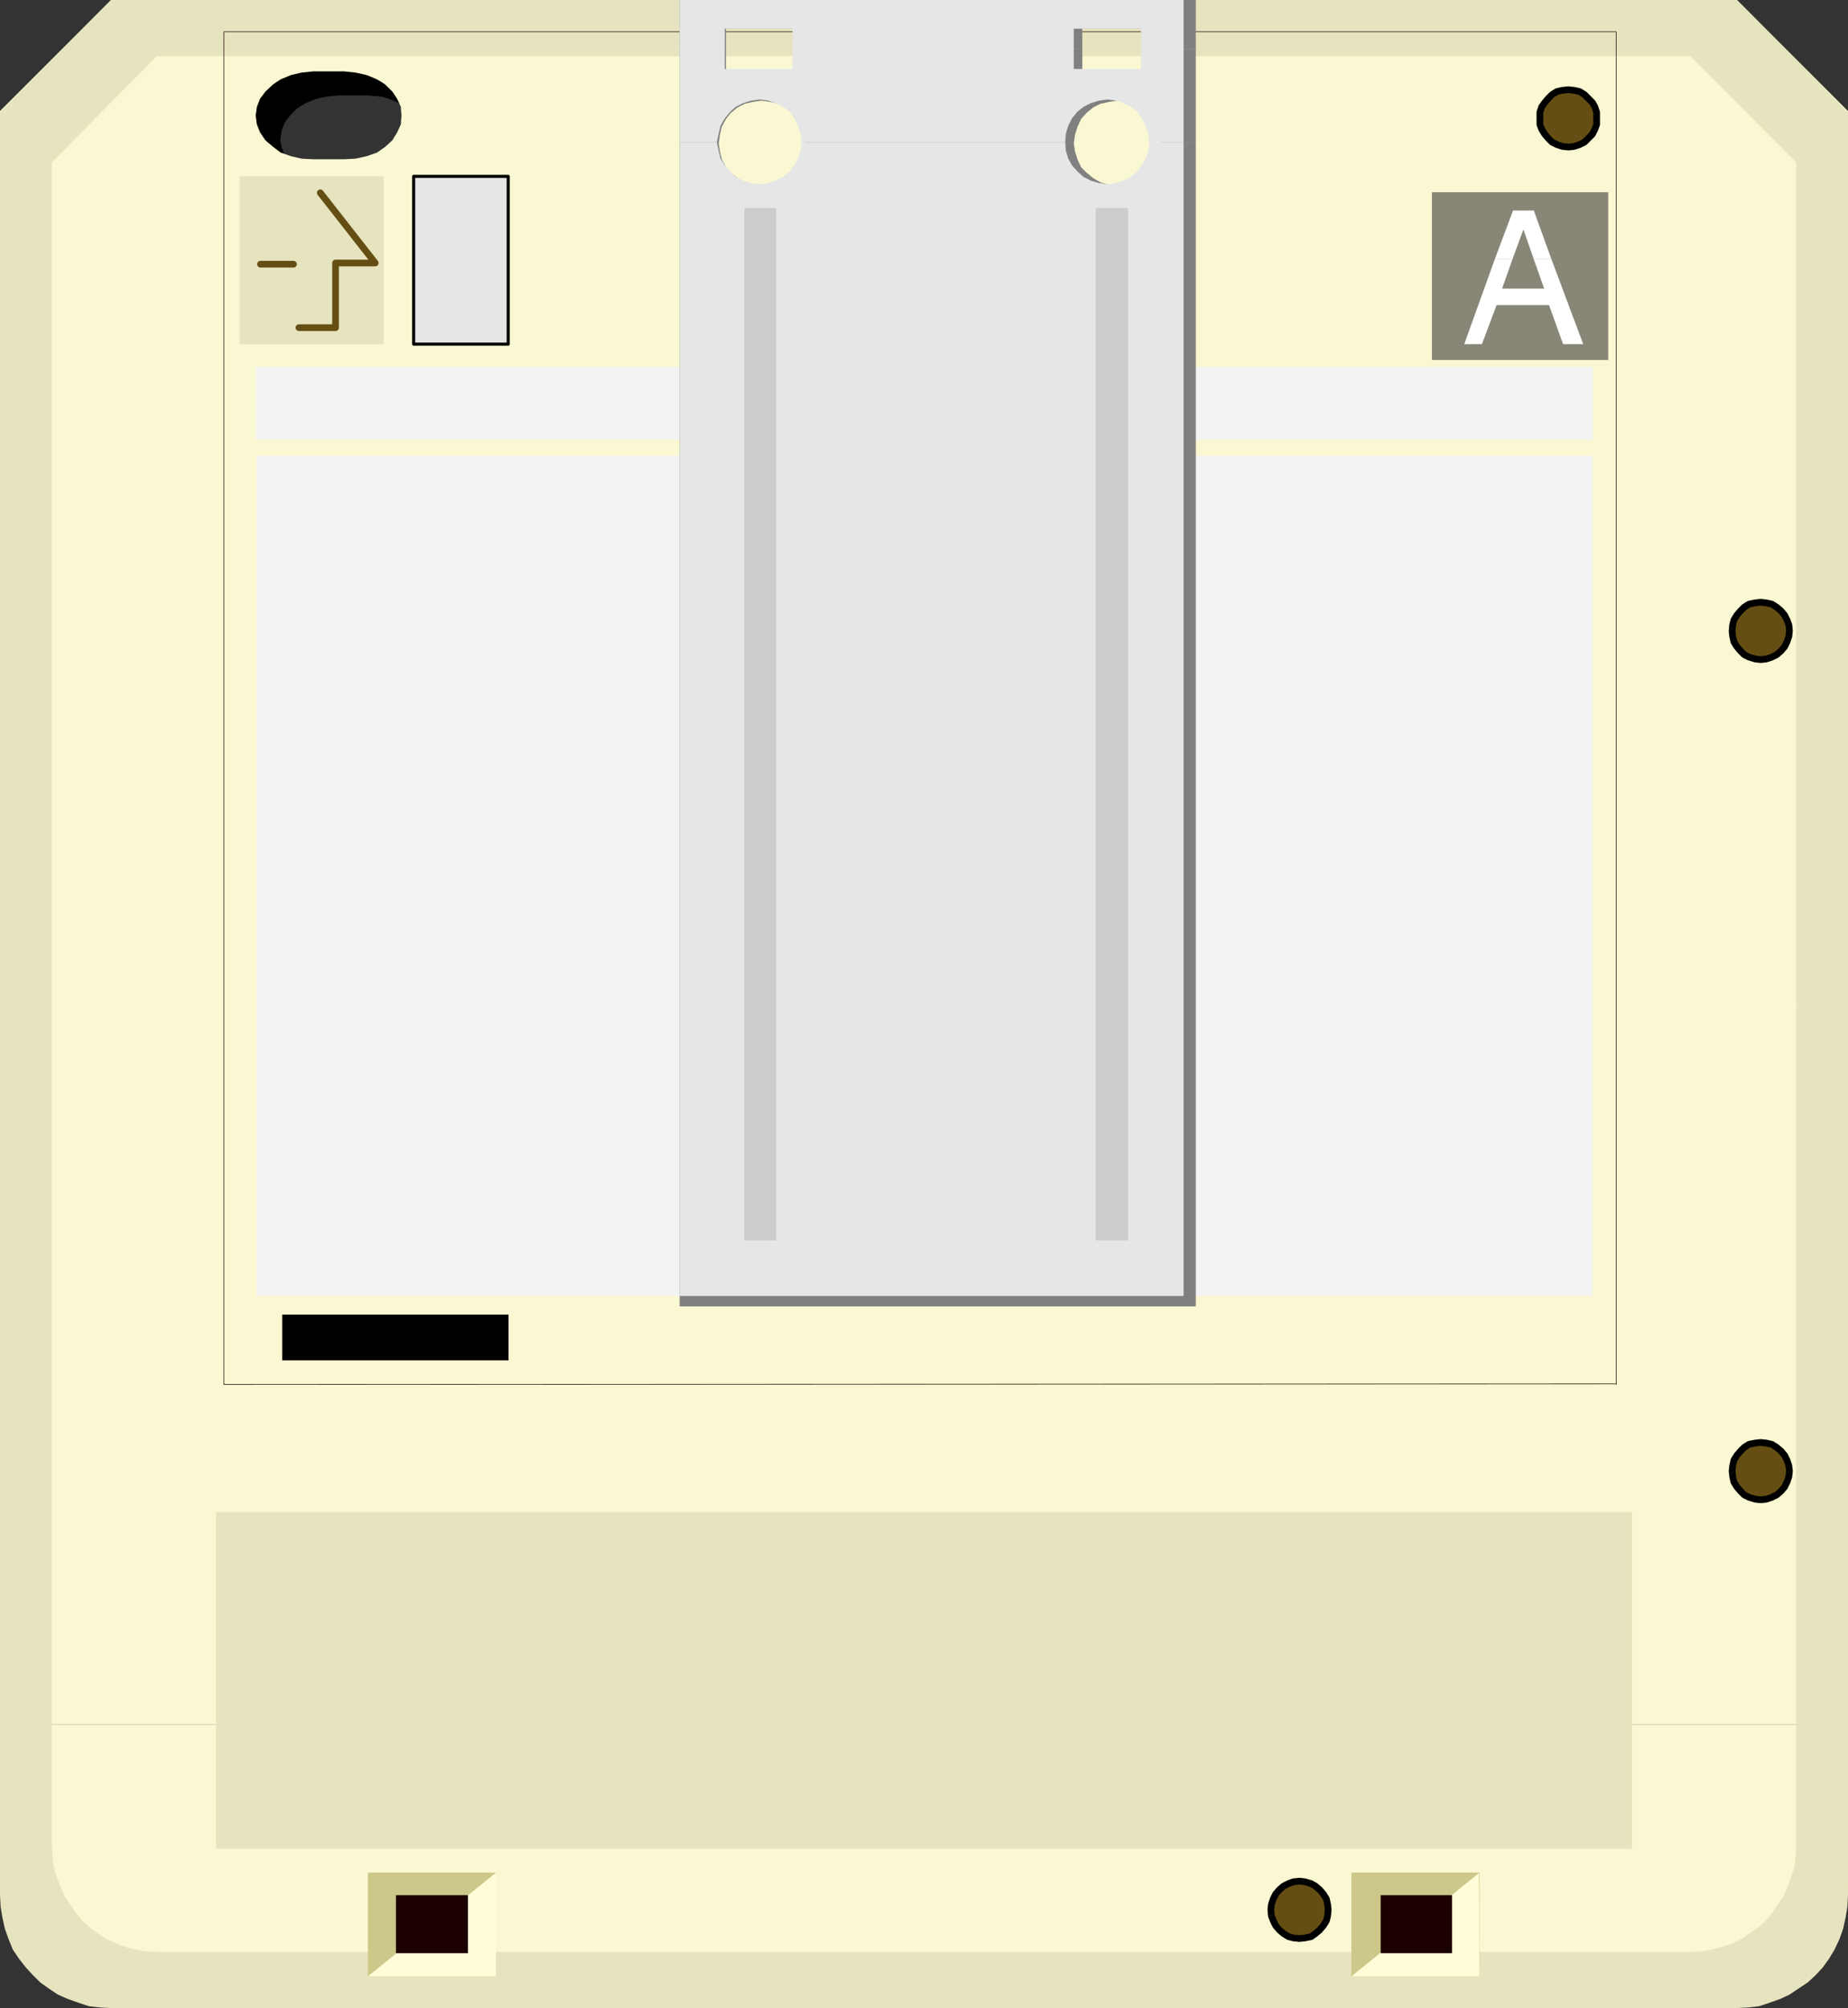 <?xml version="1.0" encoding="UTF-8" standalone="no"?>
<svg
   version="1.0"
   width="129.51mm"
   height="140.705mm"
   id="svg46"
   sodipodi:docname="Cartridge 1.wmf"
   xmlns:inkscape="http://www.inkscape.org/namespaces/inkscape"
   xmlns:sodipodi="http://sodipodi.sourceforge.net/DTD/sodipodi-0.dtd"
   xmlns="http://www.w3.org/2000/svg"
   xmlns:svg="http://www.w3.org/2000/svg">
  <rect width="100%" height="100%" fill="#333333" stroke="none"/>
  <sodipodi:namedview
     id="namedview46"
     pagecolor="#ffffff"
     bordercolor="#000000"
     borderopacity="0.25"
     inkscape:showpageshadow="2"
     inkscape:pageopacity="0.0"
     inkscape:pagecheckerboard="0"
     inkscape:deskcolor="#d1d1d1"
     inkscape:document-units="mm" />
  <defs
     id="defs1">
    <pattern
       id="WMFhbasepattern"
       patternUnits="userSpaceOnUse"
       width="6"
       height="6"
       x="0"
       y="0" />
  </defs>
  <path
     style="fill:#000000;fill-opacity:1;fill-rule:evenodd;stroke:none"
     d="m 70.942,37.812 -1.131,-1.616 -0.97,-1.778 -0.808,-1.778 -0.162,-2.101 0.323,-2.262 0.808,-2.101 1.454,-1.939 1.939,-1.939 2.101,-1.293 2.586,-1.131 2.747,-0.646 3.07,-0.323 h 8.242 l 1.939,0.162 1.616,0.162 1.616,0.485 1.778,0.485 1.293,0.808 1.454,0.646 1.293,0.97 1.131,0.97 6.464,6.302 -1.131,-0.97 -1.293,-0.97 -1.454,-0.646 -1.293,-0.646 -1.778,-0.646 -1.616,-0.485 -1.778,-0.162 -1.778,-0.162 h -8.242 l -3.07,0.323 -2.747,0.646 -2.747,1.131 -2.101,1.293 -1.939,1.939 -1.454,1.939 -0.808,2.101 -0.323,2.424 0.323,1.939 0.646,1.778 0.97,1.778 1.131,1.616 -6.302,-6.302 z"
     id="path1" />
  <path
     style="fill:none;stroke:#000000;stroke-width:0.162px;stroke-linecap:round;stroke-linejoin:round;stroke-miterlimit:4;stroke-dasharray:none;stroke-opacity:1"
     d="m 70.942,37.812 -1.131,-1.616 -0.97,-1.778 -0.808,-1.778 -0.162,-2.101 0.323,-2.262 0.808,-2.101 1.454,-1.939 1.939,-1.939 2.101,-1.293 2.586,-1.131 2.747,-0.646 3.07,-0.323 h 8.242 l 1.939,0.162 1.616,0.162 1.616,0.485 1.778,0.485 1.293,0.808 1.454,0.646 1.293,0.97 1.131,0.97 6.464,6.302 -1.131,-0.97 -1.293,-0.97 -1.454,-0.646 -1.293,-0.646 -1.778,-0.646 -1.616,-0.485 -1.778,-0.162 -1.778,-0.162 h -8.242 l -3.07,0.323 -2.747,0.646 -2.747,1.131 -2.101,1.293 -1.939,1.939 -1.454,1.939 -0.808,2.101 -0.323,2.424 0.323,1.939 0.646,1.778 0.97,1.778 1.131,1.616 -6.302,-6.302 v 0"
     id="path2" />
  <path
     style="fill:#faf8d2;fill-opacity:1;fill-rule:evenodd;stroke:none"
     d="M 0,30.541 V 29.41 L 29.411,0 H 460.075 l 29.411,29.41 v 1.131 H 106.333 l -0.162,-2.262 -0.97,-2.101 -1.293,-1.939 -1.939,-1.939 -2.101,-1.293 -2.747,-1.131 -2.909,-0.646 -3.07,-0.323 h -8.242 l -3.07,0.323 -2.747,0.646 -2.747,1.131 -1.939,1.293 -2.101,1.939 -1.454,1.939 -0.808,2.101 -0.323,2.262 H 0 Z"
     id="path3" />
  <path
     style="fill:#faf8d2;fill-opacity:1;fill-rule:evenodd;stroke:none"
     d="M 0,456.659 V 30.541 h 67.71 l 0.323,2.424 0.808,2.101 1.454,2.101 2.101,1.778 1.939,1.454 2.747,0.97 2.747,0.646 3.07,0.162 h 8.242 l 3.07,-0.162 2.909,-0.646 2.747,-0.97 2.101,-1.454 1.939,-1.778 1.293,-2.101 0.97,-2.101 0.162,-2.424 H 489.486 V 456.659 Z"
     id="path4" />
  <path
     style="fill:#faf8d2;fill-opacity:1;fill-rule:evenodd;stroke:none"
     d="m 0,456.659 v 41.368 l 0.162,3.07 0.485,2.909 0.646,2.747 0.97,2.747 1.131,2.585 1.616,2.424 1.778,2.262 1.939,2.101 1.939,1.939 2.262,1.778 2.424,1.454 2.586,1.131 2.747,1.131 2.909,0.808 2.909,0.323 2.909,0.162 H 460.075 l 2.909,-0.162 2.909,-0.323 2.909,-0.808 2.747,-1.131 2.424,-1.131 2.424,-1.454 2.424,-1.778 2.101,-1.939 1.939,-2.101 1.616,-2.262 1.454,-2.424 1.293,-2.585 0.97,-2.747 0.646,-2.747 0.485,-2.909 0.162,-3.07 v -41.368 z"
     id="path5" />
  <path
     style="fill:#e6e4be;fill-opacity:1;fill-rule:evenodd;stroke:none"
     d="M 0,265.819 V 29.733 L 29.411,0 H 460.075 l 29.411,29.733 V 265.819 H 475.75 V 42.983 L 447.793,14.866 H 41.531 L 13.736,42.983 V 265.819 Z"
     id="path6" />
  <path
     style="fill:#e6e4be;fill-opacity:1;fill-rule:evenodd;stroke:none"
     d="M 0,456.659 V 265.819 h 13.736 v 190.84 z"
     id="path7" />
  <path
     style="fill:#e6e4be;fill-opacity:1;fill-rule:evenodd;stroke:none"
     d="M 475.75,456.659 V 265.819 h 13.736 v 190.84 z"
     id="path8" />
  <path
     style="fill:#e6e4be;fill-opacity:1;fill-rule:evenodd;stroke:none"
     d="m 0,456.659 v 45.246 l 0.162,3.07 0.485,2.909 0.646,2.909 0.97,2.747 1.131,2.747 1.616,2.424 1.778,2.262 1.939,2.101 1.939,1.939 2.262,1.616 2.424,1.616 2.586,1.131 2.747,0.97 2.909,0.97 2.909,0.323 2.909,0.162 H 460.075 l 2.909,-0.162 2.909,-0.323 2.909,-0.97 2.747,-0.97 2.424,-1.131 2.424,-1.616 2.424,-1.616 2.101,-1.939 1.939,-2.101 1.616,-2.262 1.454,-2.424 1.293,-2.747 0.97,-2.747 0.646,-2.909 0.485,-2.909 0.162,-3.07 v -45.246 h -13.736 v 31.995 l -0.162,2.909 -0.323,2.909 -0.808,2.585 -0.97,2.585 -1.131,2.585 -1.454,2.101 -1.454,2.262 -1.778,2.101 -1.939,1.778 -2.424,1.616 -2.101,1.454 -2.424,1.131 -2.747,0.97 -2.586,0.646 -2.747,0.485 -2.909,0.162 H 41.531 l -2.747,-0.162 -2.909,-0.485 -2.586,-0.646 -2.586,-0.97 -2.424,-1.131 -2.262,-1.454 -2.262,-1.616 -1.939,-1.778 -1.778,-2.101 -1.454,-2.262 -1.454,-2.101 -1.131,-2.585 -0.97,-2.585 -0.808,-2.585 -0.323,-2.909 -0.162,-2.909 v -31.995 z"
     id="path9" />
  <path
     style="fill:#e6e4be;fill-opacity:1;fill-rule:evenodd;stroke:none"
     d="M 432.28,489.623 H 57.206 V 400.425 H 432.28 v 89.199 z"
     id="path10" />
  <path
     style="fill:#ccc78a;fill-opacity:1;fill-rule:evenodd;stroke:none"
     d="M 131.381,523.396 H 97.445 v -27.471 h 33.936 z"
     id="path11" />
  <path
     style="fill:#ccc78a;fill-opacity:1;fill-rule:evenodd;stroke:none"
     d="m 391.718,523.396 h -33.774 v -27.471 h 33.936 v 27.471 0 z"
     id="path12" />
  <path
     style="fill:#fffdd7;fill-opacity:1;fill-rule:evenodd;stroke:none"
     d="m 131.381,495.925 v 27.471 H 97.445 Z"
     id="path13" />
  <path
     style="fill:#fffdd7;fill-opacity:1;fill-rule:evenodd;stroke:none"
     d="m 391.718,495.925 0.162,27.471 h -33.936 l 33.936,-27.471 v 0 z"
     id="path14" />
  <path
     style="fill:#1a0000;fill-opacity:1;fill-rule:evenodd;stroke:none"
     d="m 123.785,517.256 h -18.907 v -15.351 h 19.069 v 15.351 0 z"
     id="path15" />
  <path
     style="fill:#1a0000;fill-opacity:1;fill-rule:evenodd;stroke:none"
     d="m 384.446,517.256 h -18.746 v -15.351 h 18.907 v 15.351 0 z"
     id="path16" />
  <path
     style="fill:none;stroke:#1a0000;stroke-width:0.162px;stroke-linecap:round;stroke-linejoin:round;stroke-miterlimit:4;stroke-dasharray:none;stroke-opacity:1"
     d="m 428.078,366.49 -368.771,0.162 V 8.403 H 428.078 V 366.652"
     id="path17" />
  <path
     style="fill:#f3f3f3;fill-opacity:1;fill-rule:evenodd;stroke:none"
     d="M 421.776,343.221 H 67.872 V 120.709 H 421.776 Z"
     id="path18" />
  <path
     style="fill:#f3f3f3;fill-opacity:1;fill-rule:evenodd;stroke:none"
     d="M 421.776,97.278 H 67.872 V 116.346 H 421.776 Z"
     id="path19" />
  <path
     style="fill:none;stroke:#f3f3f3;stroke-width:0.162px;stroke-linecap:round;stroke-linejoin:round;stroke-miterlimit:4;stroke-dasharray:none;stroke-opacity:1"
     d="M 421.776,97.278 H 67.872 V 116.346 H 421.776 v -19.068 0"
     id="path20" />
  <path
     style="fill:#e6e4be;fill-opacity:1;fill-rule:evenodd;stroke:none"
     d="M 101.646,91.138 H 63.509 V 46.7 h 38.138 z"
     id="path21" />
  <path
     style="fill:#e6e6e6;fill-opacity:1;fill-rule:evenodd;stroke:none"
     d="M 134.613,91.138 H 109.565 V 46.7 h 25.048 z"
     id="path22" />
  <path
     style="fill:none;stroke:#000000;stroke-width:0.808px;stroke-linecap:round;stroke-linejoin:round;stroke-miterlimit:4;stroke-dasharray:none;stroke-opacity:1"
     d="M 134.613,91.138 H 109.565 V 46.7 h 25.048 v 44.438 0"
     id="path23" />
  <path
     style="fill:#888677;fill-opacity:1;fill-rule:evenodd;stroke:none"
     d="M 425.816,95.339 H 379.275 V 50.901 h 46.702 v 44.438 0 z"
     id="path24" />
  <path
     style="fill:#ffffff;fill-opacity:1;fill-rule:evenodd;stroke:none"
     d="m 395.92,68.677 4.848,-12.927 h 5.494 l 4.686,12.927 h -4.686 l -2.747,-7.918 -2.909,7.918 z"
     id="path25" />
  <path
     style="fill:#ffffff;fill-opacity:1;fill-rule:evenodd;stroke:none"
     d="m 395.92,68.677 -8.08,22.461 h 4.686 l 3.878,-10.342 h 13.898 l 3.717,10.342 h 5.333 l -8.403,-22.461 h -4.686 l 2.747,7.756 h -11.15 l 2.747,-7.756 z"
     id="path26" />
  <path
     style="fill:none;stroke:#644e13;stroke-width:1.778px;stroke-linecap:round;stroke-linejoin:round;stroke-miterlimit:4;stroke-dasharray:none;stroke-opacity:1"
     d="m 69.003,69.969 h 8.726"
     id="path27" />
  <path
     style="fill:none;stroke:#644e13;stroke-width:1.778px;stroke-linecap:round;stroke-linejoin:round;stroke-miterlimit:4;stroke-dasharray:none;stroke-opacity:1"
     d="M 79.184,86.775 H 88.88 V 69.646 H 99.384 L 84.84,51.063"
     id="path28" />
  <path
     style="fill:#644e13;fill-opacity:1;fill-rule:evenodd;stroke:none"
     d="m 344.208,498.188 1.454,0.162 1.616,0.485 1.131,0.646 1.131,0.97 0.97,1.131 0.808,1.293 0.323,1.454 0.162,1.454 -0.162,1.616 -0.323,1.293 -0.808,1.293 -0.97,1.131 -1.131,0.97 -1.131,0.808 -1.616,0.323 -1.454,0.162 -1.616,-0.162 -1.293,-0.323 -1.293,-0.808 -1.131,-0.97 -0.97,-1.131 -0.646,-1.293 -0.485,-1.293 -0.162,-1.616 0.162,-1.454 0.485,-1.454 0.646,-1.293 0.97,-1.131 1.131,-0.97 1.293,-0.646 1.293,-0.485 z"
     id="path29" />
  <path
     style="fill:none;stroke:#000000;stroke-width:1.778px;stroke-linecap:round;stroke-linejoin:round;stroke-miterlimit:4;stroke-dasharray:none;stroke-opacity:1"
     d="m 344.208,498.188 1.454,0.162 1.616,0.485 1.131,0.646 1.131,0.97 0.97,1.131 0.808,1.293 0.323,1.454 0.162,1.454 -0.162,1.616 -0.323,1.293 -0.808,1.293 -0.97,1.131 -1.131,0.97 -1.131,0.808 -1.616,0.323 -1.454,0.162 -1.616,-0.162 -1.293,-0.323 -1.293,-0.808 -1.131,-0.97 -0.97,-1.131 -0.646,-1.293 -0.485,-1.293 -0.162,-1.616 0.162,-1.454 0.485,-1.454 0.646,-1.293 0.97,-1.131 1.131,-0.97 1.293,-0.646 1.293,-0.485 1.616,-0.162 v 0"
     id="path30" />
  <path
     style="fill:#644e13;fill-opacity:1;fill-rule:evenodd;stroke:none"
     d="m 466.215,382.003 1.616,0.162 1.454,0.323 1.293,0.808 1.131,0.97 0.97,1.131 0.646,1.293 0.485,1.454 0.162,1.454 -0.162,1.454 -0.485,1.454 -0.646,1.293 -0.97,1.131 -1.131,0.97 -1.293,0.646 -1.454,0.485 -1.454,0.162 -1.454,-0.162 -1.616,-0.485 -1.293,-0.646 -0.97,-0.97 -0.97,-1.131 -0.808,-1.293 -0.323,-1.454 -0.162,-1.454 0.162,-1.454 0.323,-1.454 0.808,-1.293 0.97,-1.131 0.97,-0.97 1.293,-0.808 1.616,-0.323 1.454,-0.162 v 0 z"
     id="path31" />
  <path
     style="fill:none;stroke:#000000;stroke-width:1.778px;stroke-linecap:round;stroke-linejoin:round;stroke-miterlimit:4;stroke-dasharray:none;stroke-opacity:1"
     d="m 466.215,382.003 1.616,0.162 1.454,0.323 1.293,0.808 1.131,0.97 0.97,1.131 0.646,1.293 0.485,1.454 0.162,1.454 -0.162,1.454 -0.485,1.454 -0.646,1.293 -0.97,1.131 -1.131,0.97 -1.293,0.646 -1.454,0.485 -1.454,0.162 -1.454,-0.162 -1.616,-0.485 -1.293,-0.646 -0.97,-0.97 -0.97,-1.131 -0.808,-1.293 -0.323,-1.454 -0.162,-1.454 0.162,-1.454 0.323,-1.454 0.808,-1.293 0.97,-1.131 0.97,-0.97 1.293,-0.808 1.616,-0.323 1.454,-0.162 v 0"
     id="path32" />
  <path
     style="fill:#644e13;fill-opacity:1;fill-rule:evenodd;stroke:none"
     d="m 466.215,159.491 1.616,0.162 1.454,0.323 1.293,0.808 1.131,0.97 0.97,1.131 0.646,1.293 0.485,1.293 0.162,1.616 -0.162,1.454 -0.485,1.454 -0.646,1.293 -0.97,1.131 -1.131,0.97 -1.293,0.646 -1.454,0.485 -1.454,0.162 -1.454,-0.162 -1.616,-0.485 -1.293,-0.646 -0.97,-0.97 -0.97,-1.131 -0.808,-1.293 -0.323,-1.454 -0.162,-1.454 0.162,-1.616 0.323,-1.293 0.808,-1.293 0.97,-1.131 0.97,-0.97 1.293,-0.808 1.616,-0.323 1.454,-0.162 v 0 z"
     id="path33" />
  <path
     style="fill:none;stroke:#000000;stroke-width:1.778px;stroke-linecap:round;stroke-linejoin:round;stroke-miterlimit:4;stroke-dasharray:none;stroke-opacity:1"
     d="m 466.215,159.491 1.616,0.162 1.454,0.323 1.293,0.808 1.131,0.97 0.97,1.131 0.646,1.293 0.485,1.293 0.162,1.616 -0.162,1.454 -0.485,1.454 -0.646,1.293 -0.97,1.131 -1.131,0.97 -1.293,0.646 -1.454,0.485 -1.454,0.162 -1.454,-0.162 -1.616,-0.485 -1.293,-0.646 -0.97,-0.97 -0.97,-1.131 -0.808,-1.293 -0.323,-1.454 -0.162,-1.454 0.162,-1.616 0.323,-1.293 0.808,-1.293 0.97,-1.131 0.97,-0.97 1.293,-0.808 1.616,-0.323 1.454,-0.162 v 0"
     id="path34" />
  <path
     style="fill:#808080;fill-opacity:1;fill-rule:evenodd;stroke:none"
     d="M 180.022,13.089 V 0 H 316.736 V 13.089 H 305.1 V 7.595 H 286.678 V 13.089 H 210.565 V 7.595 H 192.304 V 13.089 H 180.022 Z"
     id="path35" />
  <path
     style="fill:#808080;fill-opacity:1;fill-rule:evenodd;stroke:none"
     d="M 180.022,37.812 V 13.089 h 12.282 v 5.333 h 18.261 V 13.089 h 76.114 v 5.333 h 18.422 V 13.089 h 11.635 v 24.885 h -9.211 l -0.323,-2.262 -0.485,-2.101 -1.293,-2.101 -1.293,-1.616 -1.778,-1.454 -1.939,-0.97 -2.262,-0.485 -2.262,-0.323 -2.101,0.323 -2.262,0.485 -1.939,0.97 -1.778,1.454 -1.454,1.616 -0.97,2.101 -0.646,2.101 -0.323,2.262 h -71.266 l -0.162,-2.262 -0.646,-2.101 -1.131,-2.101 -1.454,-1.616 -1.616,-1.454 -1.939,-0.97 -2.262,-0.485 -2.262,-0.323 -2.262,0.323 -2.101,0.485 -1.939,0.97 -1.778,1.454 -1.293,1.616 -1.131,2.101 -0.485,2.101 -0.323,2.262 H 180.022 v 0 z"
     id="path36" />
  <path
     style="fill:#808080;fill-opacity:1;fill-rule:evenodd;stroke:none"
     d="M 180.022,37.812 V 345.968 H 316.736 V 37.974 h -9.211 l -0.323,2.101 -0.485,2.101 -1.293,2.101 -1.293,1.454 -1.778,1.454 -1.939,1.131 -2.262,0.646 -2.262,0.162 -2.101,-0.162 -2.262,-0.646 -1.939,-1.131 -1.778,-1.454 -1.454,-1.454 -0.97,-2.101 -0.646,-2.101 -0.323,-2.101 h -71.266 l -0.162,2.101 -0.646,2.101 -1.131,2.101 -1.454,1.454 -1.616,1.454 -1.939,1.131 -2.262,0.646 -2.262,0.162 -2.262,-0.162 -2.101,-0.646 -1.939,-1.131 -1.778,-1.454 -1.293,-1.454 -1.131,-2.101 -0.485,-2.101 -0.323,-2.101 H 180.022 v 0 z"
     id="path37" />
  <path
     style="fill:#644e13;fill-opacity:1;fill-rule:evenodd;stroke:none"
     d="m 415.312,23.754 1.616,0.162 1.454,0.323 1.293,0.808 0.97,0.97 1.131,1.131 0.646,1.131 0.485,1.454 v 1.616 1.616 l -0.485,1.293 -0.646,1.293 -1.131,1.131 -0.97,0.97 -1.293,0.646 -1.454,0.485 -1.454,0.162 -1.616,-0.162 -1.454,-0.485 -1.293,-0.646 -0.97,-0.97 -0.97,-1.131 -0.808,-1.293 -0.485,-1.293 V 31.349 29.733 l 0.485,-1.454 0.808,-1.131 0.97,-1.131 0.97,-0.97 1.293,-0.808 1.454,-0.323 1.616,-0.162 v 0 z"
     id="path38" />
  <path
     style="fill:none;stroke:#000000;stroke-width:1.778px;stroke-linecap:round;stroke-linejoin:round;stroke-miterlimit:4;stroke-dasharray:none;stroke-opacity:1"
     d="m 415.312,23.754 1.616,0.162 1.454,0.323 1.293,0.808 0.97,0.97 1.131,1.131 0.646,1.131 0.485,1.454 v 1.616 1.616 l -0.485,1.293 -0.646,1.293 -1.131,1.131 -0.97,0.97 -1.293,0.646 -1.454,0.485 -1.454,0.162 -1.616,-0.162 -1.454,-0.485 -1.293,-0.646 -0.97,-0.97 -0.97,-1.131 -0.808,-1.293 -0.485,-1.293 V 31.349 29.733 l 0.485,-1.454 0.808,-1.131 0.97,-1.131 0.97,-0.97 1.293,-0.808 1.454,-0.323 1.616,-0.162 v 0"
     id="path39" />
  <path
     style="fill:#e6e6e6;fill-opacity:1;fill-rule:evenodd;stroke:none"
     d="M 180.022,12.927 V 0 H 313.504 V 12.927 H 302.192 V 7.595 H 284.416 V 12.927 H 209.918 V 7.595 H 191.981 V 12.927 H 180.022 Z"
     id="path40" />
  <path
     style="fill:#e6e6e6;fill-opacity:1;fill-rule:evenodd;stroke:none"
     d="M 180.022,37.651 V 12.927 h 11.958 v 5.333 h 17.938 v -5.333 h 74.498 v 5.333 h 17.776 v -5.333 h 11.312 v 24.724 h -9.05 l -0.323,-2.262 -0.646,-2.101 -1.131,-1.939 -1.131,-1.778 -1.778,-1.293 -1.939,-0.97 -1.939,-0.646 -2.262,-0.323 -2.262,0.323 -2.101,0.646 -1.939,0.97 -1.616,1.293 -1.454,1.778 -0.97,1.939 -0.646,2.101 -0.162,2.262 h -69.811 l -0.323,-2.262 -0.646,-2.101 -0.97,-1.939 -1.293,-1.778 -1.778,-1.293 -1.939,-0.97 -1.939,-0.646 -2.262,-0.323 -2.262,0.323 -2.101,0.646 -1.939,0.97 -1.454,1.293 -1.454,1.778 -1.131,1.939 -0.485,2.101 -0.485,2.262 h -9.858 z"
     id="path41" />
  <path
     style="fill:#e6e6e6;fill-opacity:1;fill-rule:evenodd;stroke:none"
     d="M 180.022,37.651 V 343.221 H 313.504 V 37.651 h -9.05 l -0.323,2.262 -0.646,2.101 -1.131,1.778 -1.131,1.616 -1.778,1.454 -1.939,0.97 -1.939,0.646 -2.262,0.323 -2.262,-0.323 -2.101,-0.646 -1.939,-0.97 -1.616,-1.454 -1.454,-1.616 -0.97,-1.778 -0.646,-2.101 -0.162,-2.262 h -69.811 l -0.323,2.262 -0.646,2.101 -0.97,1.778 -1.293,1.616 -1.778,1.454 -1.939,0.97 -1.939,0.646 -2.262,0.323 -2.262,-0.323 -2.101,-0.646 -1.939,-0.97 -1.454,-1.454 -1.454,-1.616 -1.131,-1.778 -0.485,-2.101 -0.485,-2.262 h -9.858 z"
     id="path42" />
  <path
     style="fill:#cccccc;fill-opacity:1;fill-rule:evenodd;stroke:none"
     d="m 205.555,328.516 h -8.403 V 55.103 h 8.403 V 328.516 Z"
     id="path43" />
  <path
     style="fill:#cccccc;fill-opacity:1;fill-rule:evenodd;stroke:none"
     d="m 298.636,328.516 h -8.403 V 55.103 h 8.565 v 273.413 0 z"
     id="path44" />
  <path
     style="fill:#000000;fill-opacity:1;fill-rule:evenodd;stroke:none"
     d="M 134.613,360.188 H 74.821 v -11.958 h 59.792 v 11.958 z"
     id="path45" />
  <path
     style="fill:none;stroke:#000000;stroke-width:0.162px;stroke-linecap:round;stroke-linejoin:round;stroke-miterlimit:4;stroke-dasharray:none;stroke-opacity:1"
     d="M 134.613,360.188 H 74.821 v -11.958 h 59.792 v 11.958 0"
     id="path46" />
</svg>
